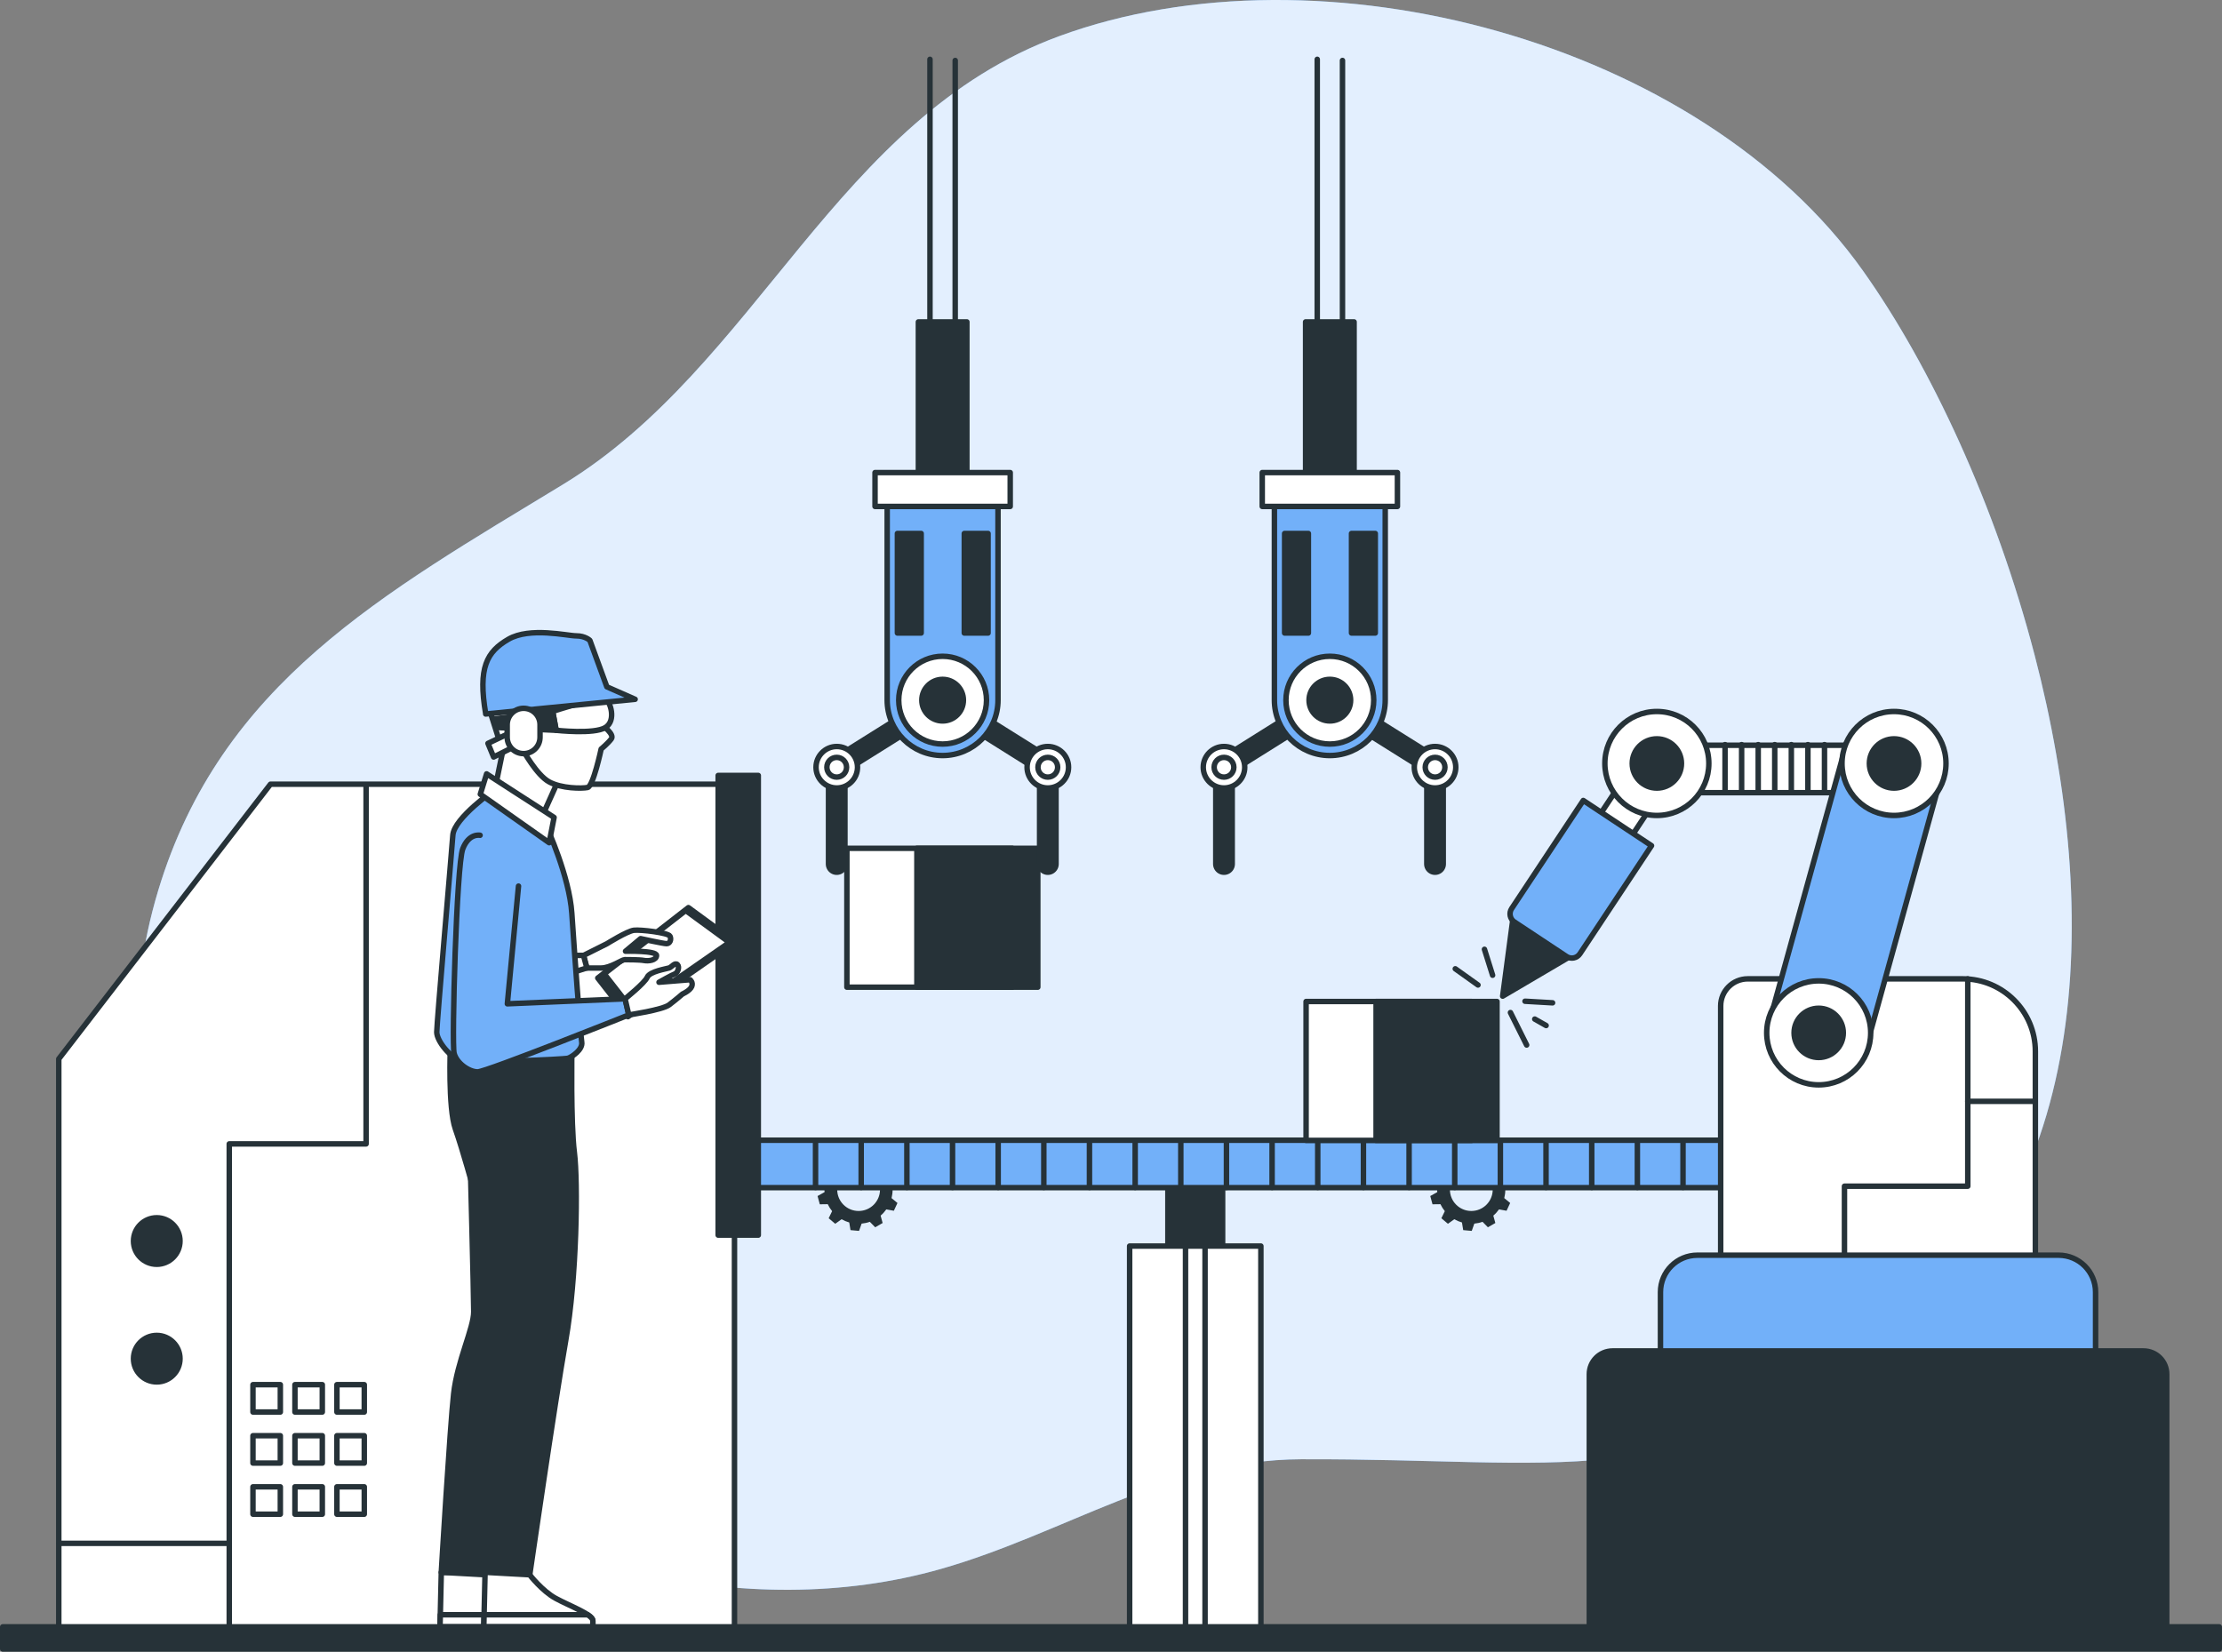 <svg xmlns="http://www.w3.org/2000/svg" viewBox="0 0 405.99 301.84"><rect x="0" y="0" width="405.99" height="301.84" fill="#808080" stroke="none"/><defs><style>      .cls-1, .cls-2 {        fill: #72b0f9;      }      .cls-3 {        stroke-width: 4px;      }      .cls-3, .cls-4, .cls-5, .cls-6, .cls-7, .cls-2 {        stroke: #263238;        stroke-linecap: round;        stroke-linejoin: round;      }      .cls-3, .cls-5 {        fill: none;      }      .cls-8 {        opacity: .8;      }      .cls-8, .cls-4, .cls-6 {        fill: #fff;      }      .cls-6 {        stroke-width: .5px;      }      .cls-7, .cls-9 {        fill: #263238;      }    </style></defs><g id="Background_Simple" data-name="Background Simple"><g><path class="cls-1" d="m371.73,119.63c-7.12-27.28-18.96-52.73-31.36-70.18C310.59,7.51,241.34-10.95,193.5,6.62c-40.77,14.97-55.04,60.24-90.65,81.92-32.76,19.94-62.49,36.2-73.95,74.21-24.2,80.31,71.51,144.33,143.03,123.96,22.57-6.43,41.65-19.95,65.74-20.04,48.85-.17,66.05,6.53,105.57-19.86,38.93-26,40.95-79.42,28.49-127.19Z"></path><path class="cls-8" d="m371.73,119.63c-7.12-27.28-18.96-52.73-31.36-70.18C310.59,7.51,241.34-10.95,193.5,6.62c-40.77,14.97-55.04,60.24-90.65,81.92-32.76,19.94-62.49,36.2-73.95,74.21-24.2,80.31,71.51,144.33,143.03,123.96,22.57-6.43,41.65-19.95,65.74-20.04,48.85-.17,66.05,6.53,105.57-19.86,38.93-26,40.95-79.42,28.49-127.19Z"></path></g></g><g id="Machine"><g><path class="cls-9" d="m163.11,217.42l1.28-.59-.27-1.54-1.42-.11c-.18-.48-.42-.93-.71-1.34l.73-1.23-1.11-1.11-1.24.74c-.7-.48-1.51-.81-2.38-.97l-.36-1.42h-1.57l-.36,1.43c-.49.09-.96.25-1.41.45l-1.12-.97-1.28.9.53,1.39c-.34.35-.65.74-.9,1.17l-1.47-.15-.54,1.47,1.22.83c-.06.34-.09.69-.09,1.04,0,.15,0,.29.02.44l-1.28.72.41,1.51,1.45-.02c.22.46.48.88.8,1.27l-.63,1.3,1.2,1.01,1.16-.83c.44.25.91.45,1.4.59l.23,1.4,1.56.14.47-1.33c.52-.05,1.03-.16,1.5-.33l.98,1,1.36-.78-.37-1.35c.39-.33.74-.72,1.04-1.14l1.38.25.66-1.42-1.08-.89c.12-.49.19-1,.19-1.52Zm-2.32-.03c0,2.16-1.75,3.91-3.91,3.91s-3.91-1.75-3.91-3.91,1.75-3.91,3.91-3.91,3.91,1.75,3.91,3.91Z"></path><path class="cls-9" d="m275.06,217.42l1.28-.59-.27-1.54-1.42-.11c-.18-.48-.42-.93-.71-1.34l.73-1.23-1.11-1.11-1.24.74c-.7-.48-1.51-.81-2.38-.97l-.36-1.42h-1.57l-.36,1.43c-.49.09-.96.25-1.41.45l-1.12-.97-1.28.9.53,1.39c-.34.35-.65.74-.9,1.17l-1.47-.15-.54,1.47,1.22.83c-.06.34-.09.69-.09,1.04,0,.15,0,.29.02.44l-1.28.72.41,1.51,1.45-.02c.22.46.48.88.8,1.27l-.63,1.3,1.2,1.01,1.16-.83c.44.25.91.45,1.4.59l.23,1.4,1.56.14.47-1.33c.52-.05,1.03-.16,1.5-.33l.98,1,1.36-.78-.37-1.35c.39-.33.74-.72,1.04-1.14l1.38.25.66-1.42-1.08-.89c.12-.49.19-1,.19-1.52Zm-2.32-.03c0,2.16-1.75,3.91-3.91,3.91s-3.91-1.75-3.91-3.91,1.75-3.91,3.91-3.91,3.91,1.75,3.91,3.91Z"></path><g><rect class="cls-7" x="213.39" y="210.42" width="10" height="50.74"></rect><rect class="cls-4" x="206.4" y="227.71" width="23.98" height="70.16"></rect><rect class="cls-4" x="216.61" y="227.71" width="3.57" height="70.16"></rect></g><g><rect class="cls-2" x="117.89" y="208.37" width="250.83" height="8.67"></rect><line class="cls-5" x1="149.01" y1="208.89" x2="149.01" y2="217"></line><line class="cls-5" x1="157.35" y1="208.89" x2="157.35" y2="217"></line><line class="cls-5" x1="165.7" y1="208.89" x2="165.7" y2="217"></line><line class="cls-5" x1="174.04" y1="208.89" x2="174.04" y2="217"></line><line class="cls-5" x1="182.38" y1="208.89" x2="182.38" y2="217"></line><line class="cls-5" x1="190.72" y1="208.89" x2="190.72" y2="217"></line><line class="cls-5" x1="199.06" y1="208.89" x2="199.06" y2="217"></line><line class="cls-5" x1="207.41" y1="208.89" x2="207.41" y2="217"></line><line class="cls-5" x1="215.75" y1="208.89" x2="215.75" y2="217"></line><line class="cls-5" x1="224.09" y1="208.89" x2="224.09" y2="217"></line><line class="cls-5" x1="232.43" y1="208.89" x2="232.43" y2="217"></line><line class="cls-5" x1="240.77" y1="208.89" x2="240.77" y2="217"></line><line class="cls-5" x1="249.12" y1="208.89" x2="249.12" y2="217"></line><line class="cls-5" x1="257.46" y1="208.89" x2="257.46" y2="217"></line><line class="cls-5" x1="265.8" y1="208.89" x2="265.8" y2="217"></line><line class="cls-5" x1="274.14" y1="208.89" x2="274.14" y2="217"></line><line class="cls-5" x1="282.48" y1="208.89" x2="282.48" y2="217"></line><line class="cls-5" x1="290.83" y1="208.89" x2="290.83" y2="217"></line><line class="cls-5" x1="299.17" y1="208.89" x2="299.17" y2="217"></line><line class="cls-5" x1="307.51" y1="208.89" x2="307.51" y2="217"></line></g><g><polygon class="cls-4" points="134.2 143.31 49.42 143.31 10.74 193.51 10.74 297.87 134.2 297.87 134.2 212.03 134.2 143.31"></polygon><rect class="cls-7" x="131.22" y="141.71" width="7.33" height="84"></rect><circle class="cls-7" cx="28.64" cy="226.79" r="4.25"></circle><circle class="cls-7" cx="28.64" cy="248.29" r="4.25"></circle><polyline class="cls-5" points="41.89 297.54 41.89 209.04 66.89 209.04 66.89 143.54"></polyline><line class="cls-5" x1="41.59" y1="282.04" x2="10.83" y2="282.04"></line><rect class="cls-4" x="46.22" y="253.04" width="5" height="5"></rect><rect class="cls-4" x="53.89" y="253.04" width="5" height="5"></rect><rect class="cls-4" x="61.56" y="253.04" width="5" height="5"></rect><rect class="cls-4" x="46.22" y="262.37" width="5" height="5"></rect><rect class="cls-4" x="53.89" y="262.37" width="5" height="5"></rect><rect class="cls-4" x="61.56" y="262.37" width="5" height="5"></rect><rect class="cls-4" x="46.22" y="271.71" width="5" height="5"></rect><rect class="cls-4" x="53.89" y="271.71" width="5" height="5"></rect><rect class="cls-4" x="61.56" y="271.71" width="5" height="5"></rect></g></g></g><g id="Character_1" data-name="Character 1"><g><g><path class="cls-4" d="m88.78,287.79s2.26,2.94,4.75,4.3,6.79,2.94,6.79,4.07v1.13h-19.92l.23-9.96,8.15.45Z"></path><path class="cls-4" d="m80.4,297.3h19.92v-1.13c0-.33-.37-.69-.94-1.08h-18.93l-.05,2.21Z"></path></g><path class="cls-7" d="m85.89,211.04s.67,25.67.67,28.67-3,9-3.67,15c-.67,6-2.26,32.63-2.26,32.63h8s5.59-27.3,8.59-39.63,5-42.33,5-42.33h-15.33l-1,5.67Z"></path><path class="cls-7" d="m82.29,191.35s-.45,11.09.91,14.94c1.36,3.85,3.4,11.32,3.4,11.32,0,0,2.49,18.56,2.49,21.51s-2.94,10.64-2.94,16.75,2.49,31.47,2.49,31.47l8.15.45s4.53-31.24,6.57-42.79c2.04-11.55,2.26-28.98,1.58-34.41-.68-5.43-.45-18.79-.45-18.79l-22.19-.45Z"></path><polygon class="cls-7" points="114.74 185.79 109.22 178.73 125.78 165.86 134.36 172.14 114.74 185.79"></polygon><polygon class="cls-6" points="115.59 184.21 110.75 178.01 125.29 166.7 132.84 172.22 115.59 184.21"></polygon><path class="cls-4" d="m110.91,172.45s3.68-2.3,4.91-2.45c1.23-.15,6.29.46,6.59,1.07.31.61,0,1.38-.61,1.38s-4.75-.92-4.75-.92l-2.76,2.3s5.67-.15,5.67.77-1.53,1.07-2.3.92c-.77-.15-3.07-.15-3.53-.15s-2.61,1.53-4.29,1.53h-2.61l-.61-2.3,4.29-2.15Z"></path><polygon class="cls-4" points="107.23 176.89 97.41 179.96 97.87 174.59 106.61 174.59 107.23 176.89"></polygon><path class="cls-2" d="m99.95,151.28s4.07,8.83,4.53,15.62c.45,6.79,1.58,22.19,1.81,23.54.23,1.36-1.81,2.72-2.49,2.94-.68.23-17.43.91-19.47.45-2.04-.45-4.53-3.62-4.53-5.21s2.72-32.83,2.94-35.99c.23-3.17,7.65-8.31,7.65-8.31l9.55,6.95Z"></path><polygon class="cls-4" points="89.36 129.44 91.85 137.3 90.4 144.34 98.26 150.96 101.98 142.68 101.78 127.37 89.36 129.44"></polygon><polygon class="cls-4" points="93.91 133.58 89.16 135.85 90.19 138.34 94.74 136.06 93.91 133.58"></polygon><path class="cls-4" d="m109.02,127.99l1.03,4.55s2.28,1.65,1.65,2.48c-.62.83-1.86,1.86-1.86,1.86,0,0-1.45,6.83-2.48,7.03-1.03.21-4.76.21-7.03-1.03-2.28-1.24-4.76-5.79-4.76-5.79l-.41-8.07,13.86-1.03Z"></path><path class="cls-4" d="m100.98,129.99l.64,3.47s6.93.77,8.99-.51c2.05-1.28.9-4.75,0-5.26-.9-.51-9.63,2.31-9.63,2.31Z"></path><path class="cls-2" d="m88.74,130.48l27.31-2.69-5.17-2.28-3.1-8.48s-.83-.83-2.48-.83-8.48-1.66-12.41.62c-3.93,2.28-5.59,5.17-4.14,13.65Z"></path><polygon class="cls-7" points="101.62 133.46 90.71 132.94 90.2 131.4 100.98 129.99 101.62 133.46"></polygon><path class="cls-4" d="m95.67,137.72h0c-1.66,0-3-1.34-3-3v-2.28c0-1.66,1.34-3,3-3h0c1.66,0,3,1.34,3,3v2.28c0,1.66-1.34,3-3,3Z"></path><polygon class="cls-4" points="88.91 141.42 101.24 149.38 100.34 154 87.76 145.14 88.91 141.42"></polygon><path class="cls-2" d="m87.72,152.64s-2.04-.45-3.17,2.49c-1.13,2.94-2.04,35.54-1.58,37.35.45,1.81,2.72,3.4,4.3,3.4s27.62-10.41,27.62-10.41l-.68-2.94-21.51.91,2.04-21.51"></path><path class="cls-4" d="m114.21,182.52s3.59-2.87,4.05-3.94c.46-1.07,3.53-1.53,3.99-1.69.46-.15,1.07-1.07,1.53-.61.46.46,0,1.53-.46,1.69-.46.15-2.91,1.53-2.91,1.53l5.67-.46s.61.46.31,1.23c-.31.77-1.69,1.38-1.69,1.38,0,0-1.23,1.07-2.45,1.99-1.23.92-7.36,1.83-7.36,1.83l-.68-2.94Z"></path><g><path class="cls-4" d="m96.78,287.79s2.26,2.94,4.75,4.3,6.79,2.94,6.79,4.07v1.13h-19.92l.23-9.96,8.15.45Z"></path><path class="cls-4" d="m88.4,297.3h19.92v-1.13c0-.33-.37-.69-.94-1.08h-18.93l-.05,2.21Z"></path></g></g></g><g id="Box"><g><rect class="cls-4" x="238.64" y="183.02" width="30.22" height="25.38"></rect><rect class="cls-7" x="251.43" y="183.02" width="22.09" height="25.38"></rect></g></g><g id="Mechanic_arm_3" data-name="Mechanic arm 3"><g><g><path class="cls-4" d="m319.34,178.88h39.3c7.31,0,13.25,5.94,13.25,13.25v50.75h-57.5v-59.05c0-2.73,2.22-4.95,4.95-4.95Z"></path><path class="cls-2" d="m310.14,229.38h66c3.73,0,6.75,3.02,6.75,6.75v12.25h-79.5v-12.25c0-3.73,3.02-6.75,6.75-6.75Z"></path><path class="cls-7" d="m294.64,246.88h97c2.35,0,4.25,1.9,4.25,4.25v46.74h-105.5v-46.74c0-2.35,1.9-4.25,4.25-4.25Z"></path><polyline class="cls-5" points="337.01 228.96 337.01 216.77 359.54 216.77 359.54 178.88"></polyline><line class="cls-5" x1="359.54" y1="201.26" x2="371.36" y2="201.26"></line></g><g><g><rect class="cls-4" x="300.73" y="136.19" width="45.33" height="8.67"></rect><line class="cls-5" x1="315.19" y1="144.63" x2="315.19" y2="136.08"></line><line class="cls-5" x1="318.22" y1="144.63" x2="318.22" y2="136.08"></line><line class="cls-5" x1="321.25" y1="144.63" x2="321.25" y2="136.08"></line><line class="cls-5" x1="324.27" y1="144.63" x2="324.27" y2="136.08"></line><line class="cls-5" x1="327.3" y1="144.63" x2="327.3" y2="136.08"></line><line class="cls-5" x1="330.33" y1="144.63" x2="330.33" y2="136.08"></line><line class="cls-5" x1="333.36" y1="144.63" x2="333.36" y2="136.08"></line></g><path class="cls-2" d="m354.39,142.96l-13.5,48.78c-1.65,4.79-6.87,7.33-11.65,5.68h0c-4.79-1.65-7.33-6.87-5.68-11.65l13.5-48.78c1.65-4.79,6.87-7.33,11.65-5.68h0c4.79,1.65,7.33,6.87,5.68,11.65Z"></path><g><polygon class="cls-7" points="274.56 182.04 286.83 174.82 276.43 167.93 274.56 182.04"></polygon><rect class="cls-4" x="291.2" y="134.83" width="7" height="33.61" transform="translate(132.75 -137.53) rotate(33.52)"></rect><path class="cls-2" d="m281.01,148.29h14.96v23.7c0,.97-.79,1.76-1.76,1.76h-11.44c-.97,0-1.76-.79-1.76-1.76v-23.7h0Z" transform="translate(136.9 -132.53) rotate(33.52)"></path></g><g><circle class="cls-4" cx="302.73" cy="139.52" r="9.5"></circle><circle class="cls-7" cx="302.73" cy="139.52" r="4.5"></circle></g><g><circle class="cls-4" cx="346.06" cy="139.52" r="9.5"></circle><circle class="cls-7" cx="346.06" cy="139.52" r="4.5"></circle></g><g><circle class="cls-4" cx="332.3" cy="188.75" r="9.5"></circle><circle class="cls-7" cx="332.3" cy="188.75" r="4.5"></circle></g><g><line class="cls-5" x1="271.23" y1="173.48" x2="272.72" y2="178.22"></line><line class="cls-5" x1="265.9" y1="177.04" x2="270.05" y2="180"></line><line class="cls-5" x1="278.64" y1="182.97" x2="283.68" y2="183.26"></line><line class="cls-5" x1="275.98" y1="185.04" x2="278.94" y2="190.97"></line><line class="cls-5" x1="280.42" y1="186.23" x2="282.5" y2="187.41"></line></g></g></g></g><g id="Mechanic_arm_2" data-name="Mechanic arm 2"><g><polyline class="cls-5" points="245.29 11.05 245.29 68.61 240.68 68.61 240.68 10.84"></polyline><g><line class="cls-3" x1="223.64" y1="140.21" x2="223.64" y2="157.89"></line><line class="cls-3" x1="242.98" y1="127.95" x2="224.14" y2="139.76"></line><g><path class="cls-4" d="m227.43,140.21c0-2.09-1.7-3.79-3.79-3.79s-3.79,1.7-3.79,3.79,1.7,3.79,3.79,3.79,3.79-1.7,3.79-3.79Z"></path><path class="cls-4" d="m225.44,140.21c0-.99-.8-1.8-1.8-1.8s-1.8.8-1.8,1.8.8,1.8,1.8,1.8,1.8-.8,1.8-1.8Z"></path></g></g><g><line class="cls-3" x1="262.2" y1="140.21" x2="262.2" y2="157.89"></line><line class="cls-3" x1="242.86" y1="127.95" x2="261.71" y2="139.76"></line><g><path class="cls-4" d="m258.41,140.21c0-2.09,1.7-3.79,3.79-3.79s3.79,1.7,3.79,3.79-1.7,3.79-3.79,3.79-3.79-1.7-3.79-3.79Z"></path><path class="cls-4" d="m260.41,140.21c0-.99.8-1.8,1.8-1.8s1.8.8,1.8,1.8-.8,1.8-1.8,1.8-1.8-.8-1.8-1.8Z"></path></g></g><rect class="cls-7" x="238.55" y="58.83" width="8.86" height="58.61"></rect><path class="cls-2" d="m242.98,138.07h0c-5.59,0-10.13-4.53-10.13-10.13v-39.94h20.25v39.94c0,5.59-4.53,10.13-10.13,10.13Z"></path><rect class="cls-4" x="230.63" y="86.36" width="24.7" height="6.19"></rect><g><circle class="cls-4" cx="242.98" cy="127.95" r="8.02"></circle><circle class="cls-7" cx="242.98" cy="127.95" r="3.8"></circle></g><rect class="cls-7" x="234.72" y="97.49" width="4.34" height="18.19"></rect><rect class="cls-7" x="246.94" y="97.49" width="4.34" height="18.19"></rect></g></g><g id="Mechanic_arm_1" data-name="Mechanic arm 1"><g><g><rect class="cls-4" x="154.74" y="155.02" width="30.22" height="25.38"></rect><rect class="cls-7" x="167.53" y="155.02" width="22.09" height="25.38"></rect></g><g><polyline class="cls-5" points="174.53 11.05 174.53 68.61 169.92 68.61 169.92 10.84"></polyline><g><line class="cls-3" x1="152.88" y1="140.21" x2="152.88" y2="157.89"></line><line class="cls-3" x1="172.23" y1="127.95" x2="153.38" y2="139.76"></line><g><path class="cls-4" d="m156.68,140.21c0-2.09-1.7-3.79-3.79-3.79s-3.79,1.7-3.79,3.79,1.7,3.79,3.79,3.79,3.79-1.7,3.79-3.79Z"></path><path class="cls-4" d="m154.68,140.21c0-.99-.8-1.8-1.8-1.8s-1.8.8-1.8,1.8.8,1.8,1.8,1.8,1.8-.8,1.8-1.8Z"></path></g></g><g><line class="cls-3" x1="191.45" y1="140.21" x2="191.45" y2="157.89"></line><line class="cls-3" x1="172.11" y1="127.95" x2="190.95" y2="139.76"></line><g><path class="cls-4" d="m187.66,140.21c0-2.09,1.7-3.79,3.79-3.79s3.79,1.7,3.79,3.79-1.7,3.79-3.79,3.79-3.79-1.7-3.79-3.79Z"></path><path class="cls-4" d="m189.65,140.21c0-.99.8-1.8,1.8-1.8s1.8.8,1.8,1.8-.8,1.8-1.8,1.8-1.8-.8-1.8-1.8Z"></path></g></g><rect class="cls-7" x="167.8" y="58.83" width="8.86" height="58.61"></rect><path class="cls-2" d="m172.23,138.07h0c-5.59,0-10.13-4.53-10.13-10.13v-39.94h20.25v39.94c0,5.59-4.53,10.13-10.13,10.13Z"></path><rect class="cls-4" x="159.88" y="86.36" width="24.7" height="6.19"></rect><g><circle class="cls-4" cx="172.23" cy="127.95" r="8.02"></circle><circle class="cls-7" cx="172.23" cy="127.95" r="3.8"></circle></g><rect class="cls-7" x="163.97" y="97.49" width="4.34" height="18.19"></rect><rect class="cls-7" x="176.19" y="97.49" width="4.34" height="18.19"></rect></g></g></g><g id="Ground"><rect class="cls-7" x=".5" y="297.3" width="404.99" height="4.04"></rect></g></svg>